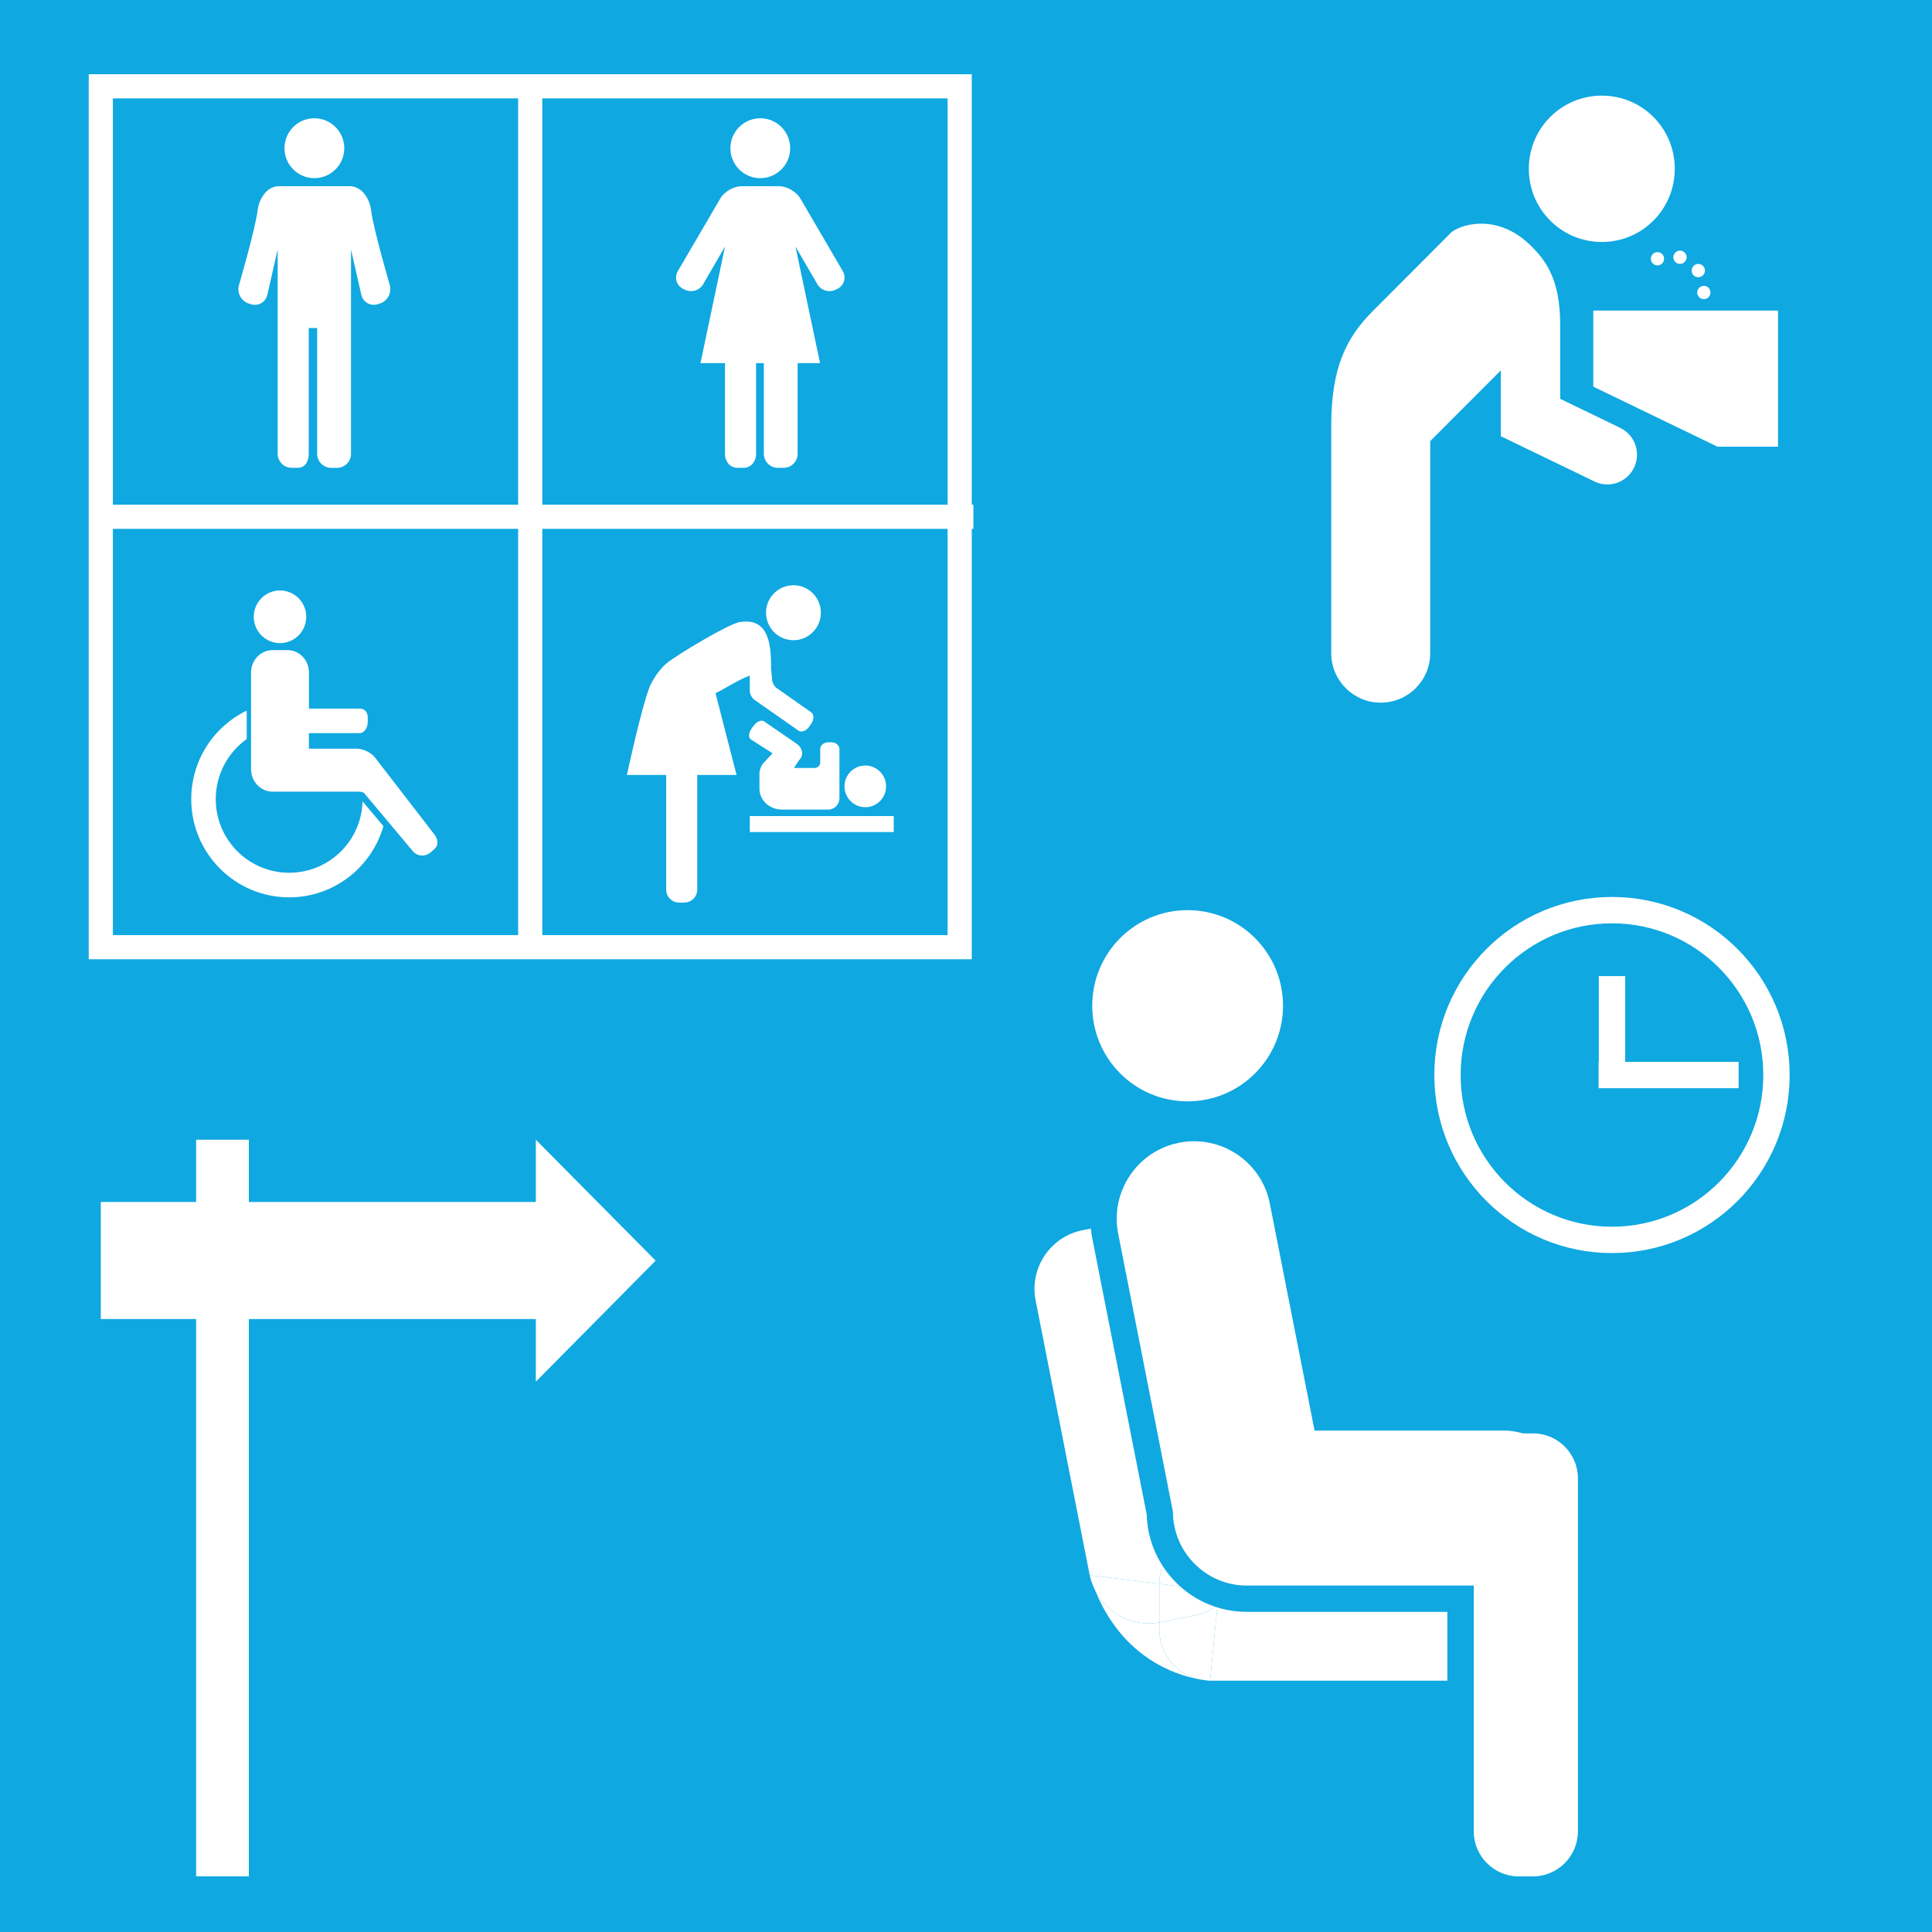 <?xml version="1.0" encoding="utf-8"?>
<!-- Generator: Adobe Illustrator 16.0.0, SVG Export Plug-In . SVG Version: 6.00 Build 0)  -->
<!DOCTYPE svg PUBLIC "-//W3C//DTD SVG 1.1//EN" "http://www.w3.org/Graphics/SVG/1.1/DTD/svg11.dtd">
<svg version="1.1" id="Layer_1" xmlns="http://www.w3.org/2000/svg" xmlns:xlink="http://www.w3.org/1999/xlink" x="0px" y="0px"
	 width="56px" height="56px" viewBox="0 0 56 56" enable-background="new 0 0 56 56" xml:space="preserve">
<rect fill="#0FA8E1" width="56" height="56"/>
<g>
	<g>
		<defs>
			<rect id="SVGID_1_" width="56.451" height="57.199"/>
		</defs>
		<clipPath id="SVGID_2_">
			<use xlink:href="#SVGID_1_"  overflow="visible"/>
		</clipPath>
		<path clip-path="url(#SVGID_2_)" fill="none" stroke="#FFFFFF" stroke-width="0.764" stroke-miterlimit="10" d="M50.395,31.16
			h-4.059 M46.725,28.293v2.867 M51.492,31.16c0,2.639-2.133,4.779-4.768,4.779c-2.633,0-4.768-2.141-4.768-4.779
			c0-2.641,2.135-4.779,4.768-4.779C49.359,26.381,51.492,28.52,51.492,31.16z"/>
		<path clip-path="url(#SVGID_2_)" fill="#FFFFFF" d="M37.189,29.152c0,1.531-1.238,2.771-2.766,2.771s-2.764-1.24-2.764-2.771
			s1.236-2.771,2.764-2.771S37.189,27.621,37.189,29.152"/>
		<polygon clip-path="url(#SVGID_2_)" fill="#FFFFFF" points="19.004,36.541 15.531,33.035 15.531,40.049 		"/>
		<rect x="2.922" y="34.84" clip-path="url(#SVGID_2_)" fill="#FFFFFF" width="13.768" height="3.393"/>
		<line clip-path="url(#SVGID_2_)" fill="#FFFFFF" x1="6.449" y1="33.035" x2="6.449" y2="54.387"/>
	</g>
	<g>
		<defs>
			<rect id="SVGID_3_" width="56.451" height="56.586"/>
		</defs>
		<clipPath id="SVGID_4_">
			<use xlink:href="#SVGID_3_"  overflow="visible"/>
		</clipPath>
		
			<line clip-path="url(#SVGID_4_)" fill="none" stroke="#FFFFFF" stroke-width="1.528" stroke-miterlimit="10" x1="6.449" y1="33.035" x2="6.449" y2="54.387"/>
	</g>
	<g>
		<defs>
			<rect id="SVGID_5_" width="56.451" height="57.199"/>
		</defs>
		<clipPath id="SVGID_6_">
			<use xlink:href="#SVGID_5_"  overflow="visible"/>
		</clipPath>
		<path clip-path="url(#SVGID_6_)" fill="#FFFFFF" d="M34.889,48.695c-0.045-0.006-0.096-0.014-0.154-0.025
			C34.783,48.682,34.836,48.689,34.889,48.695"/>
		<path clip-path="url(#SVGID_6_)" fill="#FFFFFF" d="M43.713,44.43h-7.805l0.07,0.359c0.135,0.684-0.158,1.354-0.688,1.738
			l-0.215,2.188h8.637c0.811,0,1.473-0.664,1.473-1.475v-1.334C45.186,45.094,44.523,44.43,43.713,44.43"/>
		<path clip-path="url(#SVGID_6_)" fill="#FFFFFF" d="M33.605,45.904c0-0.811,0.662-1.475,1.471-1.475h0.832l-1.498-7.604
			c-0.184-0.936-1.098-1.549-2.029-1.365l-1.004,0.199c-0.932,0.184-1.545,1.1-1.359,2.035l1.568,7.965l2.02,0.248V45.904z"/>
		<path clip-path="url(#SVGID_6_)" fill="#FFFFFF" d="M31.75,46.109c-0.059-0.143-0.115-0.291-0.164-0.449
			C31.617,45.822,31.678,45.969,31.75,46.109"/>
		<path clip-path="url(#SVGID_6_)" fill="#FFFFFF" d="M33.605,45.904v0.004l1.725,0.211l-0.039,0.408
			c0.529-0.385,0.822-1.055,0.688-1.738l-0.07-0.359h-0.832C34.268,44.43,33.605,45.094,33.605,45.904"/>
		<path clip-path="url(#SVGID_6_)" fill="#FFFFFF" d="M35.076,48.715c-0.064,0-0.125-0.012-0.188-0.02
			C35.004,48.711,35.076,48.715,35.076,48.715"/>
		<path clip-path="url(#SVGID_6_)" fill="#FFFFFF" d="M33.605,47.24v-0.215c-0.768,0.146-1.514-0.25-1.857-0.916
			c0.789,1.936,2.309,2.436,2.984,2.561C34.09,48.514,33.605,47.932,33.605,47.24"/>
		<path clip-path="url(#SVGID_6_)" fill="#FFFFFF" d="M34.619,46.826l-1.004,0.197c-0.002,0.002-0.006,0.002-0.01,0.002v0.215
			c0,0.691,0.484,1.273,1.127,1.43c0.061,0.012,0.111,0.02,0.156,0.025c0.061,0.008,0.123,0.02,0.188,0.02l0.215-2.188
			C35.096,46.67,34.869,46.775,34.619,46.826"/>
		<path clip-path="url(#SVGID_6_)" fill="#FFFFFF" d="M33.605,47.025v-1.119l-2.02-0.246c0.049,0.158,0.105,0.307,0.162,0.449
			C32.092,46.775,32.838,47.172,33.605,47.025"/>
		<path clip-path="url(#SVGID_6_)" fill="#FFFFFF" d="M33.605,45.908v1.117c0.004,0,0.008,0,0.012-0.002l1-0.197
			c0.252-0.051,0.479-0.156,0.674-0.299l0.039-0.408L33.605,45.908z"/>
		<path clip-path="url(#SVGID_6_)" fill="#FFFFFF" d="M44.018,54.77c-0.928,0-1.682-0.758-1.682-1.688V46.34h-6.201
			c-1.387,0-2.516-1.133-2.518-2.523l-1.58-7.988c-0.279-1.418,0.645-2.799,2.059-3.078c0.184-0.037,0.354-0.053,0.52-0.053
			c1.246,0,2.326,0.889,2.566,2.113l1.234,6.271H43.6c0.188,0,0.381,0.027,0.6,0.082h0.236c0.928,0,1.682,0.756,1.682,1.686v10.232
			c0,0.93-0.754,1.688-1.682,1.688H44.018z"/>
		<path clip-path="url(#SVGID_6_)" fill="#0FA8E1" d="M34.615,33.08c1.043,0,1.982,0.74,2.191,1.803l1.297,6.582H43.6
			c0.191,0,0.373,0.035,0.551,0.082h0.285c0.715,0,1.301,0.586,1.301,1.303v0.758v0.209v9.266c0,0.719-0.586,1.305-1.301,1.305
			h-0.418c-0.715,0-1.301-0.586-1.301-1.305v-7.125h-6.582c-1.174,0-2.135-0.963-2.137-2.141l-1.588-8.063
			c-0.236-1.209,0.555-2.391,1.76-2.629l0.014-0.004C34.328,33.092,34.473,33.08,34.615,33.08 M34.615,32.314L34.615,32.314
			c-0.193,0-0.389,0.02-0.578,0.057c-0.799,0.158-1.475,0.611-1.922,1.279c-0.445,0.666-0.607,1.467-0.453,2.252l1.576,7.994
			c0.041,1.564,1.326,2.824,2.896,2.824h5.818v6.361c0,1.141,0.926,2.068,2.064,2.068h0.418c1.137,0,2.063-0.928,2.063-2.068v-9.266
			v-0.209V42.85c0-1.141-0.926-2.066-2.063-2.066h-0.189c-0.23-0.057-0.439-0.082-0.646-0.082H38.73l-1.176-5.965
			C37.279,33.332,36.043,32.314,34.615,32.314"/>
		<path clip-path="url(#SVGID_6_)" fill="#FFFFFF" d="M11.303,8.279c0,0-0.48-1.639-0.55-2.203c-0.021-0.172-0.097-0.348-0.21-0.48
			s-0.26-0.199-0.408-0.199H8.09c-0.148,0-0.297,0.066-0.41,0.199c-0.112,0.133-0.188,0.309-0.209,0.48
			C7.402,6.641,6.922,8.279,6.922,8.279C6.867,8.498,6.996,8.73,7.211,8.799l0.06,0.018C7.486,8.885,7.7,8.762,7.75,8.541
			l0.298-1.309v1.695v0.58v3.645c0,0.225,0.183,0.408,0.408,0.408h0.167c0.225,0,0.326-0.184,0.326-0.408V9.508h0.244v3.645
			c0,0.225,0.183,0.408,0.408,0.408h0.166c0.226,0,0.407-0.184,0.407-0.408V9.508v-0.58V7.232l0.298,1.309
			c0.05,0.221,0.266,0.344,0.48,0.275l0.059-0.018C11.227,8.73,11.356,8.498,11.303,8.279"/>
		<path clip-path="url(#SVGID_6_)" fill="#FFFFFF" d="M9.979,4.297c0,0.479-0.389,0.867-0.867,0.867S8.246,4.775,8.246,4.297
			c0-0.48,0.387-0.869,0.865-0.869S9.979,3.816,9.979,4.297"/>
		<path clip-path="url(#SVGID_6_)" fill="#FFFFFF" d="M24.426,7.854l-1.23-2.105c-0.113-0.193-0.388-0.352-0.613-0.352h-1.089
			c-0.226,0-0.5,0.158-0.613,0.352L19.65,7.854c-0.114,0.193-0.041,0.43,0.163,0.525L19.859,8.4
			c0.205,0.096,0.447,0.006,0.542-0.197l0.614-1.057l-0.711,3.379h0.71v2.627c0,0.225,0.142,0.408,0.367,0.408h0.167
			c0.225,0,0.367-0.184,0.367-0.408v-2.627h0.225v2.627c0,0.225,0.182,0.408,0.406,0.408h0.168c0.225,0,0.406-0.184,0.406-0.408
			v-2.627h0.65l-0.713-3.379l0.615,1.057c0.096,0.203,0.338,0.293,0.542,0.197l0.046-0.021C24.466,8.283,24.539,8.047,24.426,7.854"
			/>
		<path clip-path="url(#SVGID_6_)" fill="#FFFFFF" d="M22.904,4.297c0,0.479-0.389,0.867-0.867,0.867s-0.866-0.389-0.866-0.867
			c0-0.48,0.388-0.869,0.866-0.869S22.904,3.816,22.904,4.297"/>
		<path clip-path="url(#SVGID_6_)" fill-rule="evenodd" clip-rule="evenodd" fill="#FFFFFF" d="M25.906,23.654v0.463h-4.172v-0.463
			C23.188,23.654,24.484,23.652,25.906,23.654"/>
		<path clip-path="url(#SVGID_6_)" fill="#FFFFFF" d="M23.793,17.76c0,0.439-0.355,0.797-0.794,0.797
			c-0.439,0-0.795-0.357-0.795-0.797s0.355-0.797,0.795-0.797C23.438,16.963,23.793,17.32,23.793,17.76"/>
		<path clip-path="url(#SVGID_6_)" fill="#FFFFFF" d="M23.511,20.645l-0.999-0.701c-0.072-0.051-0.133-0.166-0.133-0.258
			c0,0-0.012-0.129-0.03-0.311c0.011-0.797-0.114-1.477-0.915-1.342c-0.324,0.053-1.848,0.969-2.115,1.195
			c-0.221,0.186-0.418,0.5-0.496,0.699c-0.238,0.609-0.652,2.535-0.652,2.535h1.139v3.324c0,0.207,0.168,0.375,0.373,0.375h0.154
			c0.205,0,0.373-0.168,0.373-0.375v-3.324h1.139l-0.609-2.369c0.327-0.162,0.635-0.377,0.993-0.51v0.443
			c0,0.09,0.06,0.205,0.134,0.258l1.273,0.891c0.088,0.063,0.228,0.012,0.313-0.109l0.063-0.092
			C23.6,20.854,23.598,20.705,23.511,20.645"/>
		<path clip-path="url(#SVGID_6_)" fill="#FFFFFF" d="M25.684,22.793c0,0.334-0.27,0.604-0.602,0.604
			c-0.334,0-0.604-0.27-0.604-0.604c0-0.332,0.27-0.604,0.604-0.604C25.414,22.189,25.684,22.461,25.684,22.793"/>
		<path clip-path="url(#SVGID_6_)" fill="#FFFFFF" d="M23.205,21.979c0.089-0.119,0.045-0.303-0.1-0.412l-0.953-0.654
			c-0.075-0.057-0.209-0.006-0.299,0.113l-0.066,0.088c-0.089,0.119-0.101,0.262-0.025,0.318l0.631,0.402l-0.276,0.299
			c-0.058,0.068-0.104,0.199-0.104,0.289v0.441c0,0.334,0.293,0.604,0.655,0.604h1.336c0.181,0,0.327-0.146,0.327-0.328V22.26
			v-0.547c0-0.109-0.104-0.197-0.231-0.197h-0.095c-0.127,0-0.23,0.088-0.23,0.197v0.381c0,0.092-0.072,0.166-0.164,0.166h-0.598
			C23.012,22.26,23.115,22.098,23.205,21.979"/>
		<path clip-path="url(#SVGID_6_)" fill="#FFFFFF" d="M8.383,25.297c-1.177,0-2.129-0.955-2.129-2.133
			c0-0.719,0.354-1.355,0.897-1.742v-0.824c-0.952,0.459-1.608,1.436-1.608,2.566c0,1.57,1.271,2.846,2.84,2.846
			c1.297,0,2.39-0.873,2.73-2.063l-0.604-0.719C10.476,24.377,9.537,25.297,8.383,25.297"/>
		<path clip-path="url(#SVGID_6_)" fill="#FFFFFF" d="M8.877,17.877c0,0.422-0.34,0.764-0.761,0.764
			c-0.42,0-0.761-0.342-0.761-0.764c0-0.42,0.341-0.762,0.761-0.762C8.537,17.115,8.877,17.457,8.877,17.877"/>
		<path clip-path="url(#SVGID_6_)" fill="#FFFFFF" d="M12.571,24.162l-1.714-2.221c-0.111-0.133-0.34-0.24-0.513-0.24h-1.39V21.25
			h1.465c0.133,0,0.24-0.143,0.24-0.32v-0.133c0-0.178-0.107-0.258-0.24-0.258H8.955v-1.045c0-0.359-0.277-0.65-0.619-0.65H7.902
			c-0.346,0-0.625,0.291-0.625,0.65v2.801c0,0.359,0.279,0.652,0.625,0.652c0.633,0,1.9,0,2.409,0c0.087,0,0.202-0.01,0.257,0.057
			l1.396,1.666c0.127,0.152,0.353,0.172,0.505,0.047l0.111-0.096C12.731,24.494,12.697,24.314,12.571,24.162"/>
		<path clip-path="url(#SVGID_6_)" fill="#FFFFFF" d="M44.314,4.893c0-1.178,0.947-2.121,2.117-2.121
			c1.168,0,2.113,0.943,2.113,2.121c0,1.176-0.945,2.121-2.113,2.121C45.262,7.014,44.314,6.068,44.314,4.893 M46.963,12.402
			l-1.74-0.842V9.402c0-1.326-0.441-1.871-0.832-2.262c-1.025-1.029-2.139-0.59-2.334-0.395c-0.516,0.518-1.68,1.684-2.264,2.27
			c-0.766,0.768-1.207,1.627-1.207,3.336v6.578c0,0.795,0.643,1.438,1.434,1.438c0.795,0,1.436-0.643,1.436-1.438v-6.143
			l2.045-2.049v1.906l2.715,1.313c0.121,0.059,0.248,0.086,0.373,0.086c0.32,0,0.627-0.18,0.775-0.488
			C47.57,13.125,47.391,12.609,46.963,12.402"/>
		<polygon clip-path="url(#SVGID_6_)" fill="#FFFFFF" points="51.537,12.947 51.537,9.002 46.182,9.002 46.182,11.207 
			49.781,12.947 		"/>
		<path clip-path="url(#SVGID_6_)" fill="#FFFFFF" d="M48.166,7.352c-0.082-0.066-0.203-0.057-0.271,0.025
			c-0.066,0.082-0.057,0.203,0.025,0.271s0.201,0.057,0.27-0.025C48.258,7.543,48.246,7.42,48.166,7.352"/>
		<path clip-path="url(#SVGID_6_)" fill="#FFFFFF" d="M48.885,7.422c-0.02-0.104-0.119-0.174-0.225-0.154
			c-0.104,0.02-0.172,0.121-0.154,0.225c0.02,0.104,0.121,0.174,0.225,0.154C48.836,7.627,48.904,7.527,48.885,7.422"/>
		<path clip-path="url(#SVGID_6_)" fill="#FFFFFF" d="M49.393,7.938c0.053-0.094,0.02-0.211-0.074-0.264
			c-0.092-0.051-0.209-0.018-0.26,0.074c-0.053,0.094-0.02,0.211,0.072,0.264C49.223,8.063,49.342,8.029,49.393,7.938"/>
		<path clip-path="url(#SVGID_6_)" fill="#FFFFFF" d="M49.455,8.658c0.1-0.037,0.148-0.148,0.111-0.25
			c-0.037-0.098-0.148-0.148-0.248-0.109s-0.148,0.148-0.111,0.248C49.246,8.646,49.355,8.697,49.455,8.658"/>
	</g>
	<g>
		<defs>
			<rect id="SVGID_7_" width="56.451" height="56.586"/>
		</defs>
		<clipPath id="SVGID_8_">
			<use xlink:href="#SVGID_7_"  overflow="visible"/>
		</clipPath>
		<path clip-path="url(#SVGID_8_)" fill="none" stroke="#FFFFFF" stroke-width="0.7" stroke-miterlimit="10" d="M15.369,2.502
			v24.953 M2.922,14.979h25.293 M27.816,27.455H2.922V2.502h24.895V27.455z"/>
	</g>
</g>
</svg>
